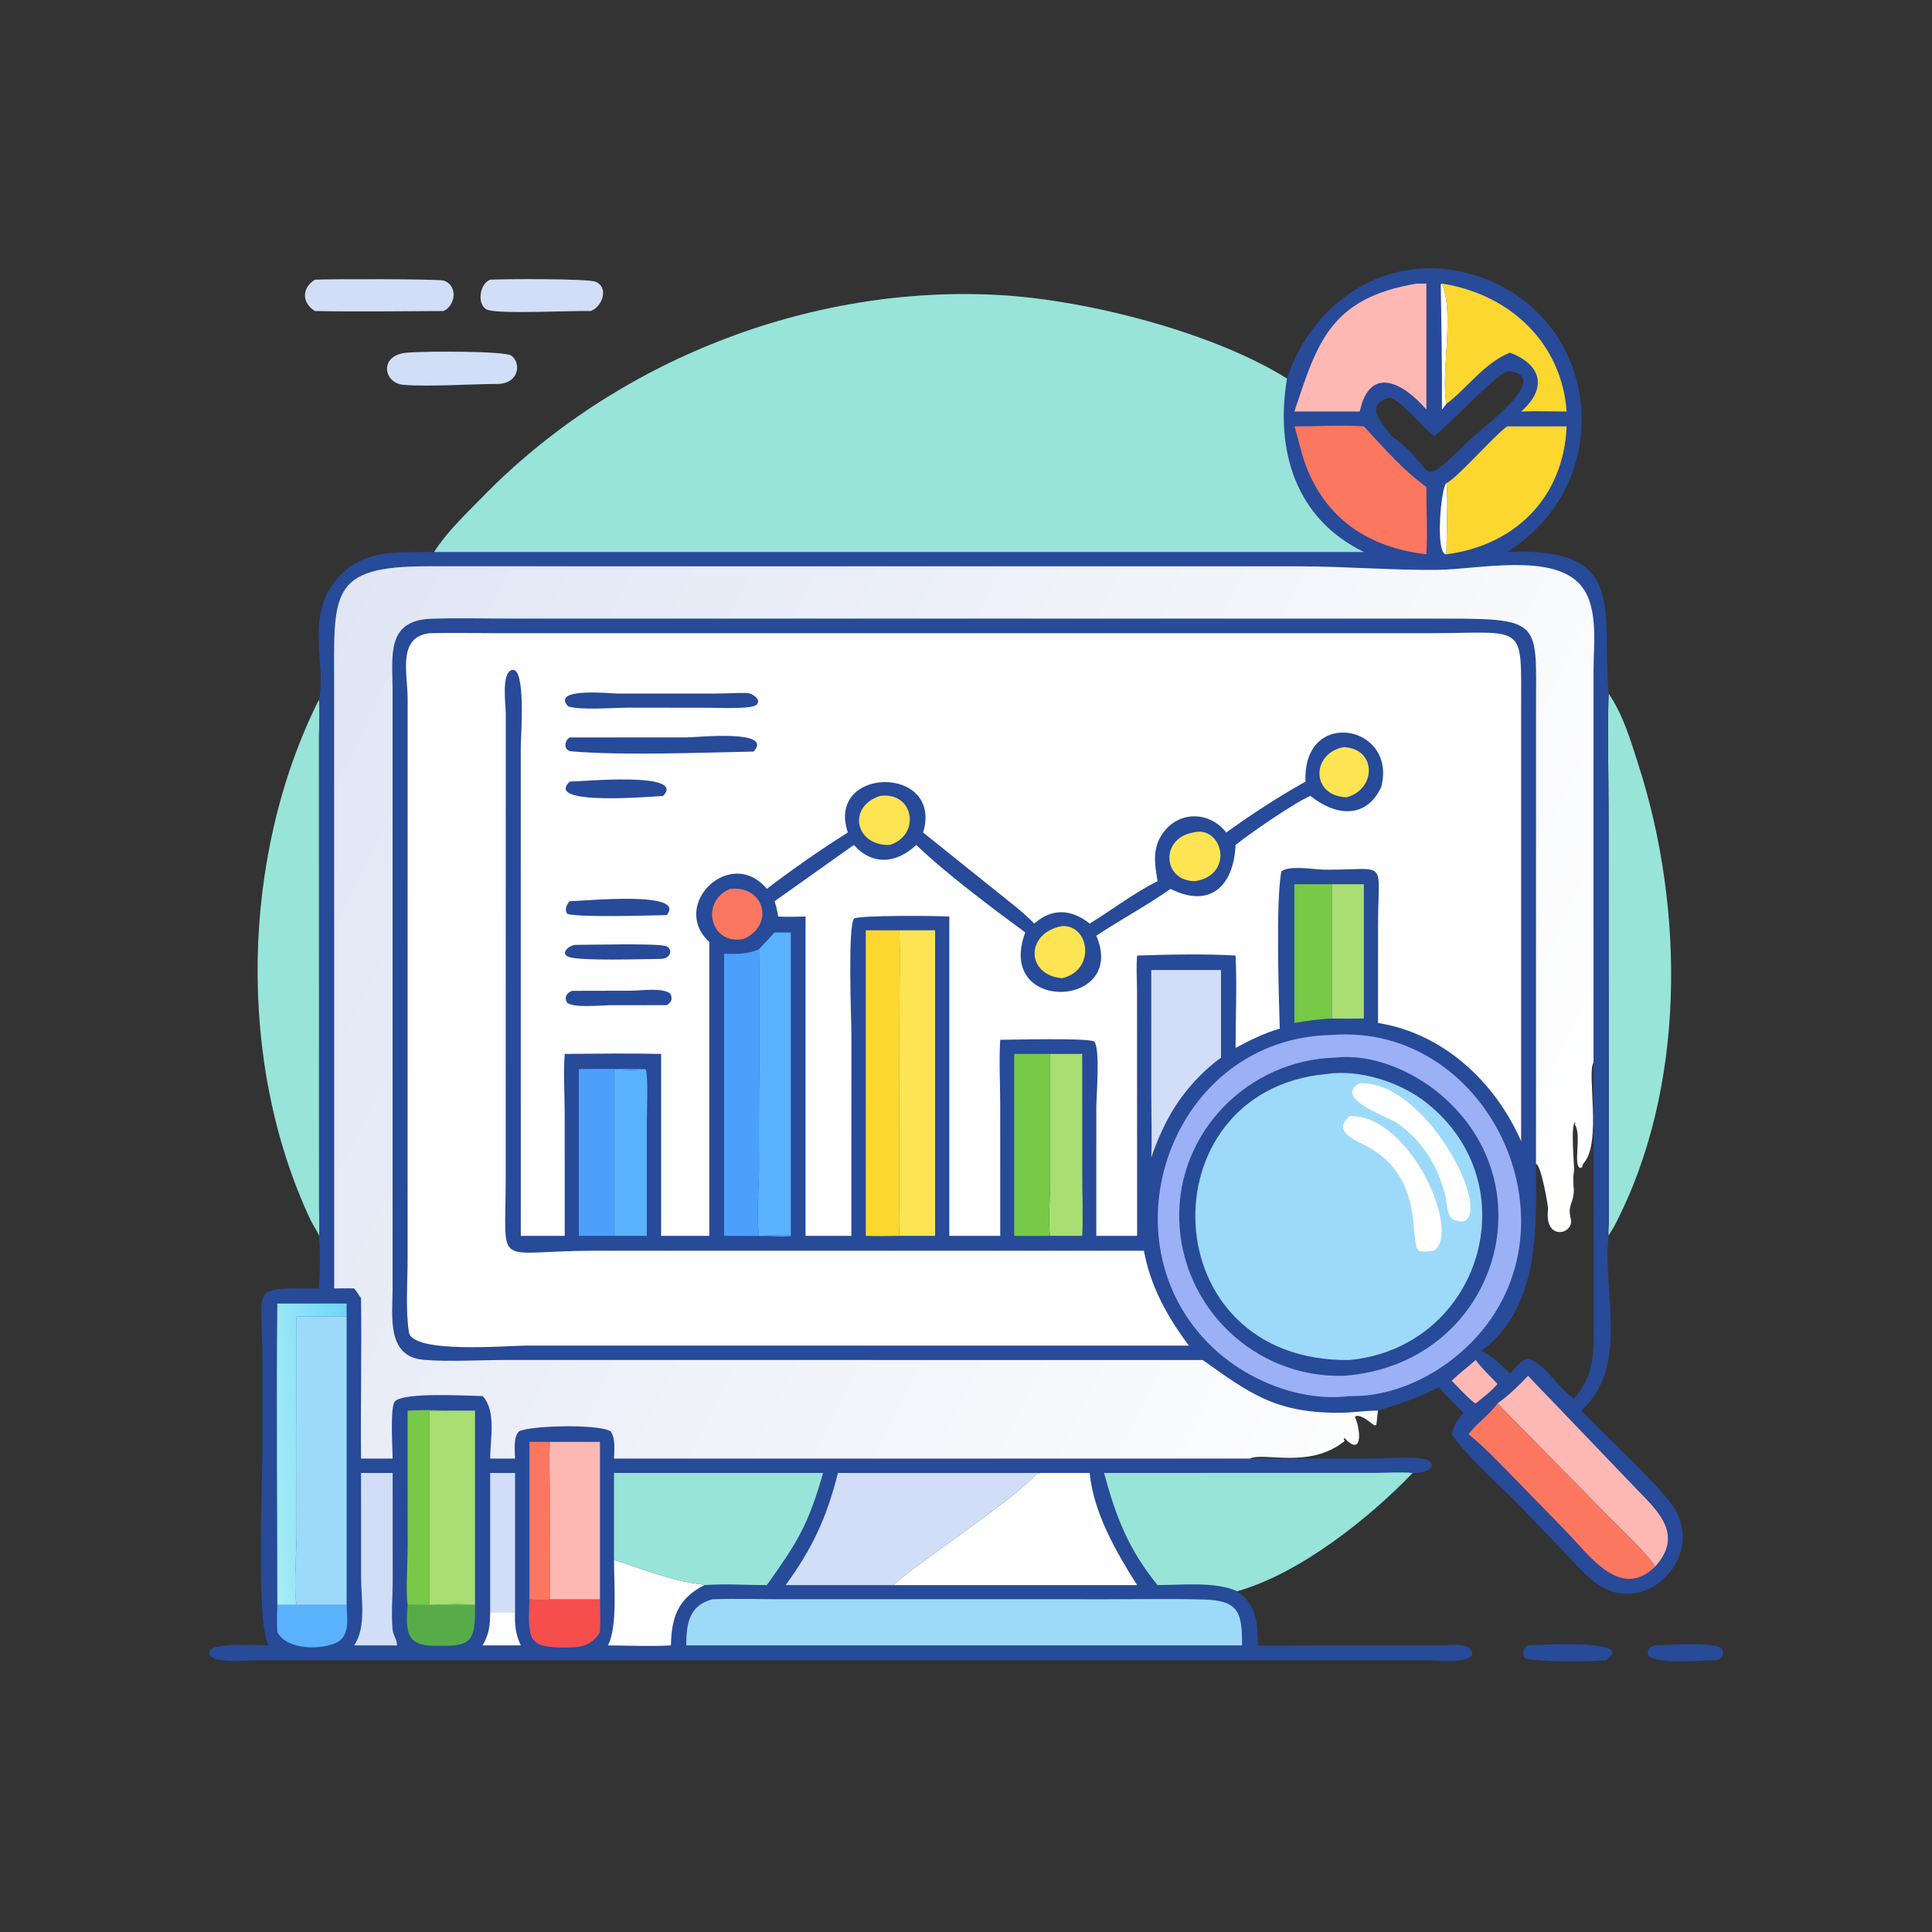 <?xml version="1.0" encoding="utf-8" ?>
<svg xmlns="http://www.w3.org/2000/svg" xmlns:xlink="http://www.w3.org/1999/xlink" width="60" height="60">
	<rect width="100%" height="100%" fill="#333333" stroke="none"/>
	<path fill="#274A99" transform="scale(0.117 0.117)" d="M439.38 436.743C442.22 436.742 455.227 435.7 457.102 437.603C457.636 439.196 457.228 439.949 455.765 440.691C452.35 440.681 439.757 441.871 437.546 439.451C436.95 437.747 437.888 437.176 439.38 436.743Z"/>
	<path fill="#274A99" transform="scale(0.117 0.117)" d="M405.605 436.743C407.159 436.731 435.459 434.836 426.134 440.691C422.639 441.09 406.188 441.21 404.678 440.011C403.989 438.515 404.208 437.611 405.605 436.743Z"/>
	<path fill="#D2DEF7" transform="scale(0.117 0.117)" d="M130.111 74.238C133.544 74.045 155.899 73.905 158.078 74.788C161.721 76.266 159.851 81.497 156.784 82.558C151.5 82.421 133.571 83.399 129.621 82.306C126.527 81.451 127.071 75.409 130.111 74.238Z"/>
	<path fill="#D2DEF7" transform="scale(0.117 0.117)" d="M108.193 93.597C112.583 93.195 133.971 93.14 135.713 94.388C138.369 96.29 137.841 101.68 132.312 101.915C124.968 101.906 114.016 102.717 107.104 102.147C101.666 101.699 100.499 94.1 108.193 93.597Z"/>
	<path fill="#D2DEF7" transform="scale(0.117 0.117)" d="M83.588 74.238C87.26 74.028 116.316 74.033 117.719 74.469C121.567 75.665 121.016 81.042 117.727 82.558C106.363 82.603 94.948 82.771 83.588 82.558C80.018 80.337 80.128 76.377 83.588 74.238Z"/>
	<path fill="#98E4D8" transform="scale(0.117 0.117)" d="M84.668 185.684C84.955 188.881 84.704 192.194 84.678 195.41L84.696 321.18C84.717 323.436 84.942 325.806 84.668 328.046C84.191 326.672 83.077 325.211 82.433 323.843C62.808 282.133 63.885 227.155 84.668 185.684Z"/>
	<path fill="#98E4D8" transform="scale(0.117 0.117)" d="M426.978 328.046C426.803 326.855 427.023 325.542 427.029 324.333L426.979 216.717C426.979 205.868 426.658 194.931 426.978 184.092C430.823 189.668 432.822 196.546 434.882 202.944C447.193 241.173 447.596 288.933 428.547 325.348C428.074 326.252 427.39 327.133 426.978 328.046Z"/>
	<path fill="#274A99" transform="scale(0.117 0.117)" d="M341.613 100.482C348.85 78.618 370.332 65.701 392.811 73.493C425.108 84.686 429.598 128.017 400.057 146.513C432.051 145.175 425.144 161.397 426.978 184.092C426.658 194.931 426.979 205.868 426.979 216.717L427.029 324.333C427.023 325.542 426.803 326.855 426.978 328.046C425.31 343.374 432.619 362.631 419.748 374.433C425.285 380.401 441.237 394.811 444.711 400.797C452.216 413.728 436.66 429.255 424.07 420.534C421.244 418.576 418.767 415.703 416.378 413.246L404.157 400.481C398.181 394.234 390.247 387.661 385.324 380.7C385.886 378.297 386.855 376.801 388.48 374.972C386.146 372.832 383.994 370.616 381.928 368.213C376.68 370.964 371.394 372.652 365.778 374.433C365.55 375.606 365.446 377.7 365.305 378.24L364.878 378.351C363.386 377.447 361.864 375.731 360.037 375.824L359.641 376.048C361.417 380.249 361.425 386.639 356.911 381.724L356.669 381.843L356.881 382.528C347.522 390.001 335.767 385.338 331.732 387.152L364.052 387.155C366.633 387.153 377.816 386.389 379.328 387.739C381.949 390.081 376.608 391.255 374.96 390.974C363.276 403.149 344.766 417.793 328.372 422.369C333.584 425.967 333.821 430.822 333.91 436.743C338.481 436.95 343.12 436.755 347.7 436.753L383.305 436.733C385.464 436.71 390.729 435.795 390.807 439.169C389.559 441.702 381.666 440.691 379.317 440.693L68.859 440.694C65.425 440.718 61.303 441.178 57.946 440.541C56.823 440.328 54.535 439.222 55.922 437.864C57.806 436.019 68.364 436.729 71.31 436.743C67.945 431.065 69.64 394.325 69.638 385.749L69.636 360.254C69.635 341.093 65.887 341.951 84.668 341.999C84.952 337.342 85.099 332.699 84.668 328.046C84.942 325.806 84.717 323.436 84.696 321.18L84.678 195.41C84.704 192.194 84.955 188.881 84.668 185.684C86.773 175.688 80.487 162.874 90.307 152.706C97.195 145.575 106.175 146.685 115.24 146.513C118.62 141.17 123.512 136.605 127.903 132.088C163.161 95.82 214.92 75.412 265.504 78.33C288.639 79.665 321.986 88.201 341.613 100.482ZM407.709 308.961C407.745 325.924 408.872 346.944 393.243 358.582C396.265 360.18 398.458 362.141 400.795 364.614C402.202 363.389 403.483 361.147 405.334 360.65C409.402 361.117 414.08 368.923 417.75 371.281C423.328 364.935 423.023 359.154 423 351.211L422.973 282.08C421.149 284.593 425.226 303.419 420.337 308.778C420.075 309.066 420.049 309.399 419.968 309.766L419.439 310.036C417.5 309.313 419.867 301.35 418.072 298.573L418.12 297.873C416.736 298.489 417.993 309.903 417.85 312.237L417.623 310.197C417.585 311.97 417.591 313.712 417.708 315.482L417.75 315.401C417.81 319.715 415.958 319.551 416.939 323.54C417.94 327.611 409.808 329.601 410.919 320.998C410.996 320.401 409.073 309.016 407.709 308.961ZM400.057 98.478C396.097 100.387 385.444 112.022 380.665 115.802L380.284 115.506C377.604 113.409 371.537 105.809 368.701 105.551C361.874 107.662 366.946 112.146 369.412 115.802L369.747 116.037C382.25 124.898 375.194 131.14 390.599 116.309C393.237 113.771 412.813 99.52 400.057 98.478Z"/>
	<path fill="#FEFEFE" transform="scale(0.117 0.117)" d="M383.918 128.219C384.434 130.323 383.911 143.822 383.918 147.136C380.91 147.389 382.432 129.515 383.918 128.219Z"/>
	<path fill="#FEFEFE" transform="scale(0.117 0.117)" d="M382.733 108.74C382.816 97.634 382.599 86.579 382.431 75.49L382.733 75.28C386.18 83.519 382.377 98.774 383.918 107.224L382.733 108.74Z"/>
	<path fill="#FEFEFE" transform="scale(0.117 0.117)" d="M130.111 427.922L136.713 427.922C136.654 428.742 136.492 429.65 136.713 430.442C136.835 432.817 137.231 434.589 138.238 436.743L128.102 436.743C129.844 433.78 130.104 431.269 130.111 427.922Z"/>
	<path fill="#FEB8B4" transform="scale(0.117 0.117)" d="M391.7 360.996C393.366 363.283 395.561 365.282 397.489 367.356C395.834 369.322 393.688 370.905 391.7 372.52C390.566 372.092 386.492 367.631 385.324 366.486C387.317 364.559 389.624 362.85 391.7 360.996Z"/>
	<path fill="#FDE452" transform="scale(0.117 0.117)" d="M356.705 198.304C365.422 198.729 365.42 209.406 357.474 211.628C347.905 211.347 347.994 199.924 356.705 198.304Z"/>
	<path fill="#FDE452" transform="scale(0.117 0.117)" d="M233.591 211.266C242.68 210.025 244.477 221.765 236.124 224.284C226.984 224.536 224.809 214.112 233.591 211.266Z"/>
	<path fill="#FDE452" transform="scale(0.117 0.117)" d="M316.712 220.979C324.432 218.907 327.888 232.161 317.24 233.897C308.548 233.891 307.892 222.504 316.712 220.979Z"/>
	<path fill="#FDE452" transform="scale(0.117 0.117)" d="M281.94 245.805C289.212 245.484 290.914 257.545 281.94 259.646C272.339 258.903 272.029 247.629 281.94 245.805Z"/>
	<path fill="#FB7760" transform="scale(0.117 0.117)" d="M193.769 235.941C203.201 234.96 205.588 245.802 197.311 249.253C188.495 250.935 185.748 239.267 193.769 235.941Z"/>
	<path fill="#57AC49" transform="scale(0.117 0.117)" d="M125.264 425.987L126.091 425.987C126.249 436.468 124.928 437.078 114.541 436.821C107.291 436.642 107.814 431.876 108.193 425.987C113.84 425.989 119.636 426.27 125.264 425.987Z"/>
	<path fill="#5AB2FC" transform="scale(0.117 0.117)" d="M73.614 425.987L78.722 425.987L92.009 425.987C92.088 429.245 93.007 434.114 89.505 435.915C85.673 437.884 76.317 438.219 73.614 433.231C73.466 430.8 73.523 428.416 73.614 425.987Z"/>
	<path fill="#F64E4D" transform="scale(0.117 0.117)" d="M140.522 424.504C142.333 424.707 144.152 424.801 145.961 424.504L159.251 424.504C159.306 427.414 159.393 430.322 159.251 433.231C157.481 436.232 155.019 437.186 151.537 437.279C139.685 437.595 140.23 435.364 140.522 424.504Z"/>
	<path fill="#FB7760" transform="scale(0.117 0.117)" d="M140.522 382.735C142.334 382.709 144.149 382.731 145.961 382.735C145.669 387.351 145.951 392.057 145.957 396.687L145.961 424.504C144.152 424.801 142.333 424.707 140.522 424.504L140.522 382.735Z"/>
	<path fill="#D2DEF7" transform="scale(0.117 0.117)" d="M130.111 390.974L136.713 390.974L136.713 430.442C136.492 429.65 136.654 428.742 136.713 427.922L130.111 427.922L130.111 390.974Z"/>
	<path fill="#A9DE72" transform="scale(0.117 0.117)" d="M353.499 234.708L362.019 234.708L362.019 270.355C359.177 270.388 356.341 270.406 353.499 270.355L353.499 234.708Z"/>
	<path fill="#77C947" transform="scale(0.117 0.117)" d="M108.193 374.433C111.828 374.235 115.459 374.254 119.095 374.433C117.387 374.546 115.704 374.493 113.995 374.433L113.995 425.987C117.626 425.973 121.696 425.487 125.264 425.987C119.636 426.27 113.84 425.989 108.193 425.987C107.694 422.583 108.197 414.729 108.203 410.765L108.193 374.433Z"/>
	<path fill="#FEFEFE" transform="scale(0.117 0.117)" d="M162.981 414.045C170.687 416.524 178.309 419.678 186.391 420.57C186.725 420.607 186.606 420.592 186.978 420.74C180.061 424.237 178.216 429.151 178.09 436.743C172.591 437.059 166.898 436.786 161.38 436.743C163.991 431.75 162.946 419.97 162.981 414.045Z"/>
	<path fill="#77C947" transform="scale(0.117 0.117)" d="M343.583 234.708L353.499 234.708L353.499 270.355C350.127 270.475 346.9 270.964 343.583 271.536L343.583 234.708Z"/>
	<path fill="#D2DEF7" transform="scale(0.117 0.117)" d="M95.829 390.974L104.223 390.974L104.233 419.703C104.228 423.949 103.814 428.358 104.209 432.576C104.347 434.051 105.519 435.469 105.363 436.786L104.223 436.743L93.99 436.743C97.31 431.979 95.848 424.166 95.843 418.73L95.829 390.974Z"/>
	<path fill="#5AB2FC" transform="scale(0.117 0.117)" d="M170.887 283.758L171.429 283.889C172.093 286.031 171.694 294.913 171.695 297.713L171.69 328.046L162.981 328.046L162.981 283.758C165.636 283.97 168.241 284.205 170.887 283.758Z"/>
	<path fill="#A9DE72" transform="scale(0.117 0.117)" d="M283.315 279.745L287.262 279.745L287.27 311.89C287.272 317.25 287.518 322.698 287.262 328.046L278.726 328.046C278.19 324.574 278.726 317.672 278.735 313.789L278.726 279.745C280.267 279.809 281.775 279.82 283.315 279.745Z"/>
	<path fill="#4D9FFC" transform="scale(0.117 0.117)" d="M153.654 283.758C159.396 283.767 165.146 283.635 170.887 283.758C168.241 284.205 165.636 283.97 162.981 283.758L162.981 328.046L153.654 328.046L153.654 283.758Z"/>
	<defs>
		<linearGradient id="gradient_0" gradientUnits="userSpaceOnUse" x1="71.025" y1="386.359" x2="94.127" y2="384.603">
			<stop offset="0" stop-color="#A6ECF6"/>
			<stop offset="1" stop-color="#70D7F9"/>
		</linearGradient>
	</defs>
	<path fill="url(#gradient_0)" transform="scale(0.117 0.117)" d="M73.614 346.012L92.009 346.012L92.009 349.458C87.584 349.46 83.146 349.534 78.722 349.458L78.733 407.08C78.735 412.006 77.88 421.711 78.722 425.987L73.614 425.987C73.615 399.339 73.328 372.656 73.614 346.012Z"/>
	<path fill="#77C947" transform="scale(0.117 0.117)" d="M269.21 279.745L283.315 279.745C281.775 279.82 280.267 279.809 278.726 279.745L278.735 313.789C278.726 317.672 278.19 324.574 278.726 328.046C275.553 328.105 272.384 328.077 269.21 328.046L269.21 279.745Z"/>
	<path fill="#FCD730" transform="scale(0.117 0.117)" d="M382.733 75.28C400.561 78.005 414.55 90.877 415.838 109.24C411.834 109.23 407.754 109.052 403.758 109.24C410.478 103.366 409.607 96.989 400.795 93.597C393.978 96.351 389.647 102.837 383.918 107.224C382.377 98.774 386.18 83.519 382.733 75.28Z"/>
	<path fill="#FEB8B4" transform="scale(0.117 0.117)" d="M145.961 382.735L159.251 382.735L159.251 424.504L145.961 424.504L145.957 396.687C145.951 392.057 145.669 387.351 145.961 382.735Z"/>
	<path fill="#FEB8B4" transform="scale(0.117 0.117)" d="M405.605 365.183C408.234 368.04 410.99 370.768 413.652 373.593L434.369 395.229C439.978 401.024 446.999 407.3 439.38 415.775C436.875 411.999 429.888 405.516 426.409 401.964L397.489 372.52C400.522 370.347 403.047 367.873 405.605 365.183Z"/>
	<path fill="#D2DEF7" transform="scale(0.117 0.117)" d="M305.592 257.472L324.102 257.472L324.102 280.72C319.1 284.375 314.803 289.114 311.511 294.339C308.999 298.505 307.174 302.661 305.592 307.246C305.799 301.736 305.6 296.158 305.598 290.638L305.592 257.472Z"/>
	<path fill="#A9DE72" transform="scale(0.117 0.117)" d="M119.095 374.433L126.091 374.433L126.091 425.987L125.264 425.987C121.696 425.487 117.626 425.973 113.995 425.987L113.995 374.433C115.704 374.493 117.387 374.546 119.095 374.433Z"/>
	<path fill="#FB7760" transform="scale(0.117 0.117)" d="M397.489 372.52L426.409 401.964C429.888 405.516 436.875 411.999 439.38 415.775C430.33 424.897 421.926 412.946 416.288 407.08L400.834 391.209C397.263 387.605 393.753 383.889 389.798 380.7C392.047 377.667 395.326 375.587 397.489 372.52Z"/>
	<path fill="#5AB2FC" transform="scale(0.117 0.117)" d="M205.614 247.504L209.911 247.504L209.911 328.046C207.153 327.718 204.233 327.968 201.459 328.046C200.644 321.647 201.516 315.515 201.466 309.123C201.319 290.073 201.786 270.992 201.459 251.947L205.614 247.504Z"/>
	<path fill="#4D9FFC" transform="scale(0.117 0.117)" d="M192.197 253.164C195.486 253.19 198.405 253.367 201.459 251.947C201.786 270.992 201.319 290.073 201.466 309.123C201.516 315.515 200.644 321.647 201.459 328.046C204.233 327.968 207.153 327.718 209.911 328.046C207.974 328.435 205.481 328.103 203.487 328.082L192.197 328.046L192.197 253.164Z"/>
	<path fill="#FCD730" transform="scale(0.117 0.117)" d="M400.057 113.17L415.838 113.17C415.082 131.96 402.224 144.764 383.918 147.136C383.911 143.822 384.434 130.323 383.918 128.219C386.615 127.142 396.34 115.832 400.057 113.17Z"/>
	<path fill="#FCD730" transform="scale(0.117 0.117)" d="M229.806 246.927L238.745 246.927C238.921 254.023 238.757 261.132 238.746 268.229L238.693 318.449C238.647 321.628 238.477 324.873 238.745 328.046C235.759 328.112 232.792 328.139 229.806 328.046L229.806 246.927Z"/>
	<path fill="#FB7760" transform="scale(0.117 0.117)" d="M343.583 113.17C349.683 113.186 355.952 112.773 362.019 113.17C367.13 118.689 372.49 124.874 378.61 129.252C378.596 135.167 378.951 141.241 378.61 147.136C363.568 145.389 351.829 137.93 346.425 123.044C345.262 119.839 344.626 116.427 343.583 113.17Z"/>
	<path fill="#FDE452" transform="scale(0.117 0.117)" d="M238.745 246.927L248.212 246.927L248.212 328.046L238.745 328.046C238.477 324.873 238.647 321.628 238.693 318.449L238.746 268.229C238.757 261.132 238.921 254.023 238.745 246.927Z"/>
	<path fill="#FEB8B4" transform="scale(0.117 0.117)" d="M375.994 75.28L378.61 75.28L378.61 108.74C372.902 102.018 363.687 96.463 360.912 109.24L354.625 109.24L343.583 109.24C349.626 90.936 353.136 79.109 375.994 75.28Z"/>
	<path fill="#9DDAF9" transform="scale(0.117 0.117)" d="M78.722 349.458C83.146 349.534 87.584 349.46 92.009 349.458L92.009 425.987L78.722 425.987C77.88 421.711 78.735 412.006 78.733 407.08L78.722 349.458Z"/>
	<path fill="#FEFEFE" transform="scale(0.117 0.117)" d="M276.151 390.974L289.246 390.974C290.212 401.453 296.291 412.036 301.832 420.74L237.303 420.74C238.717 418.233 268.507 398.524 274.815 391.569C275.162 391.186 275.664 391.129 276.151 390.974Z"/>
	<path fill="#D2DEF7" transform="scale(0.117 0.117)" d="M222.409 390.974L276.151 390.974C275.664 391.129 275.162 391.186 274.815 391.569C268.507 398.524 238.717 418.233 237.303 420.74L208.538 420.74C215.623 411.055 219.51 402.657 222.409 390.974Z"/>
	<path fill="#98E4D8" transform="scale(0.117 0.117)" d="M162.981 390.974L218.476 390.974C214.548 404.85 211.436 409.698 203.542 420.74C198.114 420.741 192.375 420.342 186.978 420.74C186.606 420.592 186.725 420.607 186.391 420.57C178.309 419.678 170.687 416.524 162.981 414.045L162.981 390.974Z"/>
	<path fill="#98E4D8" transform="scale(0.117 0.117)" d="M293.056 390.974L365.028 390.955C368.298 390.933 371.707 390.698 374.96 390.974C363.276 403.149 344.766 417.793 328.372 422.369C322.91 419.766 313.463 420.723 307.264 420.74C299.523 411.263 296.2 402.62 293.056 390.974Z"/>
	<path fill="#9DDAF9" transform="scale(0.117 0.117)" d="M189.109 424.504C195.476 424.266 201.952 424.498 208.328 424.498L294.082 424.499C302.599 424.5 311.157 424.334 319.669 424.569C328.813 424.822 329.746 428.118 329.677 436.743L323.125 436.743L182.159 436.743C182.178 431.089 182.812 426.165 189.109 424.504Z"/>
	<path fill="#9CB0F5" transform="scale(0.117 0.117)" d="M353.499 274.717C395.727 271.347 421.357 326.972 389.464 357.405C381.199 365.291 369.803 370.815 358.239 370.568C345.331 372.216 331.094 366.443 321.817 357.612C291.996 329.22 310.9 275.498 353.499 274.717Z"/>
	<path fill="#274A99" transform="scale(0.117 0.117)" d="M354.625 280.72C364.302 279.663 374.958 284.304 382.265 290.435C411.85 315.258 396.629 362.261 356.705 365.183L356.452 365.191C333.08 365.753 313.6 347.034 313.014 323.679C312.429 300.366 331.518 281.252 354.625 280.72Z"/>
	<path fill="#9DDAF9" transform="scale(0.117 0.117)" d="M351.9 285.101C360.864 283.712 371.72 287.221 378.734 292.797C406.08 314.536 393.01 357.567 358.239 360.996C305.693 361.744 303.838 289.656 351.9 285.101Z"/>
	<path fill="#FEFEFE" transform="scale(0.117 0.117)" d="M360.912 287.538C378.457 286.831 396.145 321.39 388.48 324.227C383.482 324.313 384.59 320.901 383.513 316.903C381.379 308.973 377.504 302.736 370.707 298.015C368.527 296.501 353.625 291.481 360.912 287.538Z"/>
	<path fill="#FEFEFE" transform="scale(0.117 0.117)" d="M358.239 296.238C374.207 295.8 387.927 326.866 380.665 331.989C379.91 332.081 376.88 332.43 376.476 331.924C373.964 328.777 378.191 312.52 362.795 304.238C359.411 302.418 353.556 300.324 358.239 296.238Z"/>
	<path fill="#98E4D8" transform="scale(0.117 0.117)" d="M115.24 146.513C118.62 141.17 123.512 136.605 127.903 132.088C163.161 95.82 214.92 75.412 265.504 78.33C288.639 79.665 321.986 88.201 341.613 100.482C338.433 119.553 343.864 137.683 362.019 146.513L115.24 146.513Z"/>
	<defs>
		<linearGradient id="gradient_1" gradientUnits="userSpaceOnUse" x1="78.288" y1="184.644" x2="407.104" y2="344.346">
			<stop offset="0" stop-color="#E1E6F5"/>
			<stop offset="1" stop-color="#FFFFFE"/>
		</linearGradient>
	</defs>
	<path fill="url(#gradient_1)" transform="scale(0.117 0.117)" d="M88.704 341.999L88.698 182.733C88.686 157.574 87.048 150.279 113.602 150.309L344.727 150.324C356.919 150.324 370.006 151.413 381.632 151.258C392.174 151.117 411.252 146.843 419.044 154.768C424.483 160.299 422.981 170.74 422.982 177.784L422.973 282.08C421.149 284.593 425.226 303.419 420.337 308.778C420.075 309.066 420.049 309.399 419.968 309.766L419.439 310.036C417.5 309.313 419.867 301.35 418.072 298.573L418.12 297.873C416.736 298.489 417.993 309.903 417.85 312.237L417.623 310.197C417.585 311.97 417.591 313.712 417.708 315.482L417.75 315.401C417.81 319.715 415.958 319.551 416.939 323.54C417.94 327.611 409.808 329.601 410.919 320.998C410.996 320.401 409.073 309.016 407.709 308.961L407.718 187.541C407.723 165.401 409.351 164.196 384.307 164.198L134.843 164.196C128.074 164.19 121.25 164.01 114.486 164.237C102.382 164.644 104.204 174.31 104.21 183.018L104.211 342.163C104.197 349.151 102.509 360.099 112.414 360.938C119.052 361.501 127.333 360.99 134.16 360.986L319.231 360.996C331.625 369.767 338.405 375.009 355.328 375.008C358.819 375.008 362.313 374.42 365.778 374.433C365.55 375.606 365.446 377.7 365.305 378.24L364.878 378.351C363.386 377.447 361.864 375.731 360.037 375.824L359.641 376.048C361.417 380.249 361.425 386.639 356.911 381.724L356.669 381.843L356.881 382.528C347.522 390.001 335.767 385.338 331.732 387.152L162.981 387.152C163.031 384.823 163.427 381.964 162.104 379.939C158.669 377.773 139.23 378.494 137.678 380.043C136.208 381.51 136.682 385.214 136.713 387.152L130.111 387.152C130.096 382.219 131.817 374.477 128.102 370.568C124.099 370.513 107.309 369.456 104.835 371.956C103.466 373.339 104.221 384.779 104.223 387.152L95.829 387.152C95.678 372.961 96.04 358.758 95.829 344.569C95.174 343.709 94.748 342.82 93.99 341.999C92.236 341.932 90.461 341.992 88.704 341.999Z"/>
	<path fill="#FEFEFE" transform="scale(0.117 0.117)" d="M113.995 168.075C119.754 167.92 125.54 168.066 131.303 168.07L379.568 168.068C405.301 168.038 403.755 164.991 403.759 188.348L403.758 302.903C396.859 287.206 383.154 274.297 365.778 271.536L365.785 245.675C365.78 227.43 368.75 230.997 351.483 230.838C348.85 230.814 342.147 229.573 340.106 231.32C338.611 239.444 339.439 264.047 339.694 273.041C335.536 274.205 331.755 276.147 327.962 278.159C327.958 270.041 328.367 261.738 327.962 253.638C320.428 253.15 309.46 253.369 301.832 253.638C301.571 256.634 301.779 259.663 301.805 262.666L301.832 328.046L290.996 328.046L290.999 294.051C291.004 290.743 292.074 278.661 290.476 276.44C288.254 275.449 269.147 275.995 265.5 275.996C265.139 281.577 265.49 287.404 265.491 293.017L265.5 328.046L251.981 328.046L251.981 243.283C248.089 243.056 229.208 242.918 226.728 243.772C224.954 245.665 225.99 270.731 225.99 274.615L225.982 328.046L213.82 328.046L213.82 243.283C211.378 243.318 209.007 243.424 206.561 243.283C206.355 241.87 206.023 240.574 205.614 239.21L226.635 224.284C231.679 229.882 237.995 229.176 243.214 224.284C250.864 231.694 263.54 241.173 272.139 247.504C264.066 269.112 299.325 267.694 290.996 248.367C297.487 244.082 304.311 240.43 310.698 235.941C321.406 241.31 327.503 234.908 327.962 224.284C331.117 221.676 344.202 212.623 347.854 211.266C354.194 216.388 362.424 217.729 366.603 208.963C371.059 192.327 345.648 187.634 346.528 207.466C339.33 211.51 332.175 216.13 325.499 220.979C321.056 215.294 312.796 215.059 308.5 221.392C305.804 225.366 306.514 229.498 307.264 233.897C300.955 237.03 295.251 241.472 289.246 245.151C284.39 241.303 279.272 240.957 274.538 245.151C271.291 241.816 267.385 238.95 263.778 236.015L245.03 220.979C250.454 202.975 219.136 203.279 225.043 220.979C217.734 225.586 210.397 230.683 203.542 235.941C194.049 224.434 177.6 240.105 188.28 250.052L188.28 328.046L175.486 328.046L175.486 279.745C166.982 279.563 158.407 279.669 149.9 279.745C149.487 284.828 149.886 290.241 149.889 295.368L149.9 328.046L138.238 328.046L138.226 198.436C138.226 195.74 139.7 176.97 135.913 177.834C132.999 178.499 134.25 187.18 134.247 189.363L134.231 313.066C134.226 337.356 130.84 332.015 157.398 331.99L303.63 331.989C305.406 341.52 309.838 349.507 315.57 357.165L139.553 357.171C134.728 357.172 109.492 359.397 108.545 353.642C107.629 348.074 108.192 340.035 108.191 334.279L108.202 185.46C108.172 178.582 105.462 169.121 113.995 168.075Z"/>
	<path fill="#274A99" transform="scale(0.117 0.117)" d="M151.24 207.466C154.473 207.441 182.266 204.751 176.018 211.266C173.187 211.415 144.232 213.978 151.24 207.466Z"/>
	<path fill="#274A99" transform="scale(0.117 0.117)" d="M152.638 250.814C156.417 250.807 174.742 250.307 176.851 251.175C178.59 251.891 178.216 254.354 175.486 254.531C170.941 254.537 154.047 255.153 150.96 253.997C148.668 253.139 150.822 251.042 152.638 250.814Z"/>
	<path fill="#274A99" transform="scale(0.117 0.117)" d="M151.24 239.21C154.873 239.202 182.527 236.312 176.951 242.905C171.982 243.001 154.319 243.576 150.598 242.593C149.791 241.483 150.356 240.111 151.24 239.21Z"/>
	<path fill="#274A99" transform="scale(0.117 0.117)" d="M151.859 263L167.534 262.967C170.035 262.965 175.921 262.051 177.942 263.768C178.608 265.166 178.202 266.07 176.951 266.803L161.591 266.824C159.787 266.835 151.25 267.683 150.396 265.917C149.704 264.485 150.586 263.509 151.859 263Z"/>
	<path fill="#274A99" transform="scale(0.117 0.117)" d="M151.24 195.745L182.235 195.732C184.872 195.733 205.584 193.516 200.03 199.49C186.061 199.767 165.364 200.594 151.639 199.43C149.598 199.257 149.687 196.604 151.24 195.745Z"/>
	<path fill="#274A99" transform="scale(0.117 0.117)" d="M163.873 184.092L189.854 184.093C192.647 184.09 195.493 183.888 198.274 183.949C199.605 183.978 202.199 185.596 200.845 187.047C199.669 188.307 190.574 187.86 188.28 187.864L166.742 187.834C162.942 187.843 154.089 188.568 150.81 187.506C146.085 182.372 162.298 184.093 163.873 184.092Z"/>
</svg>
